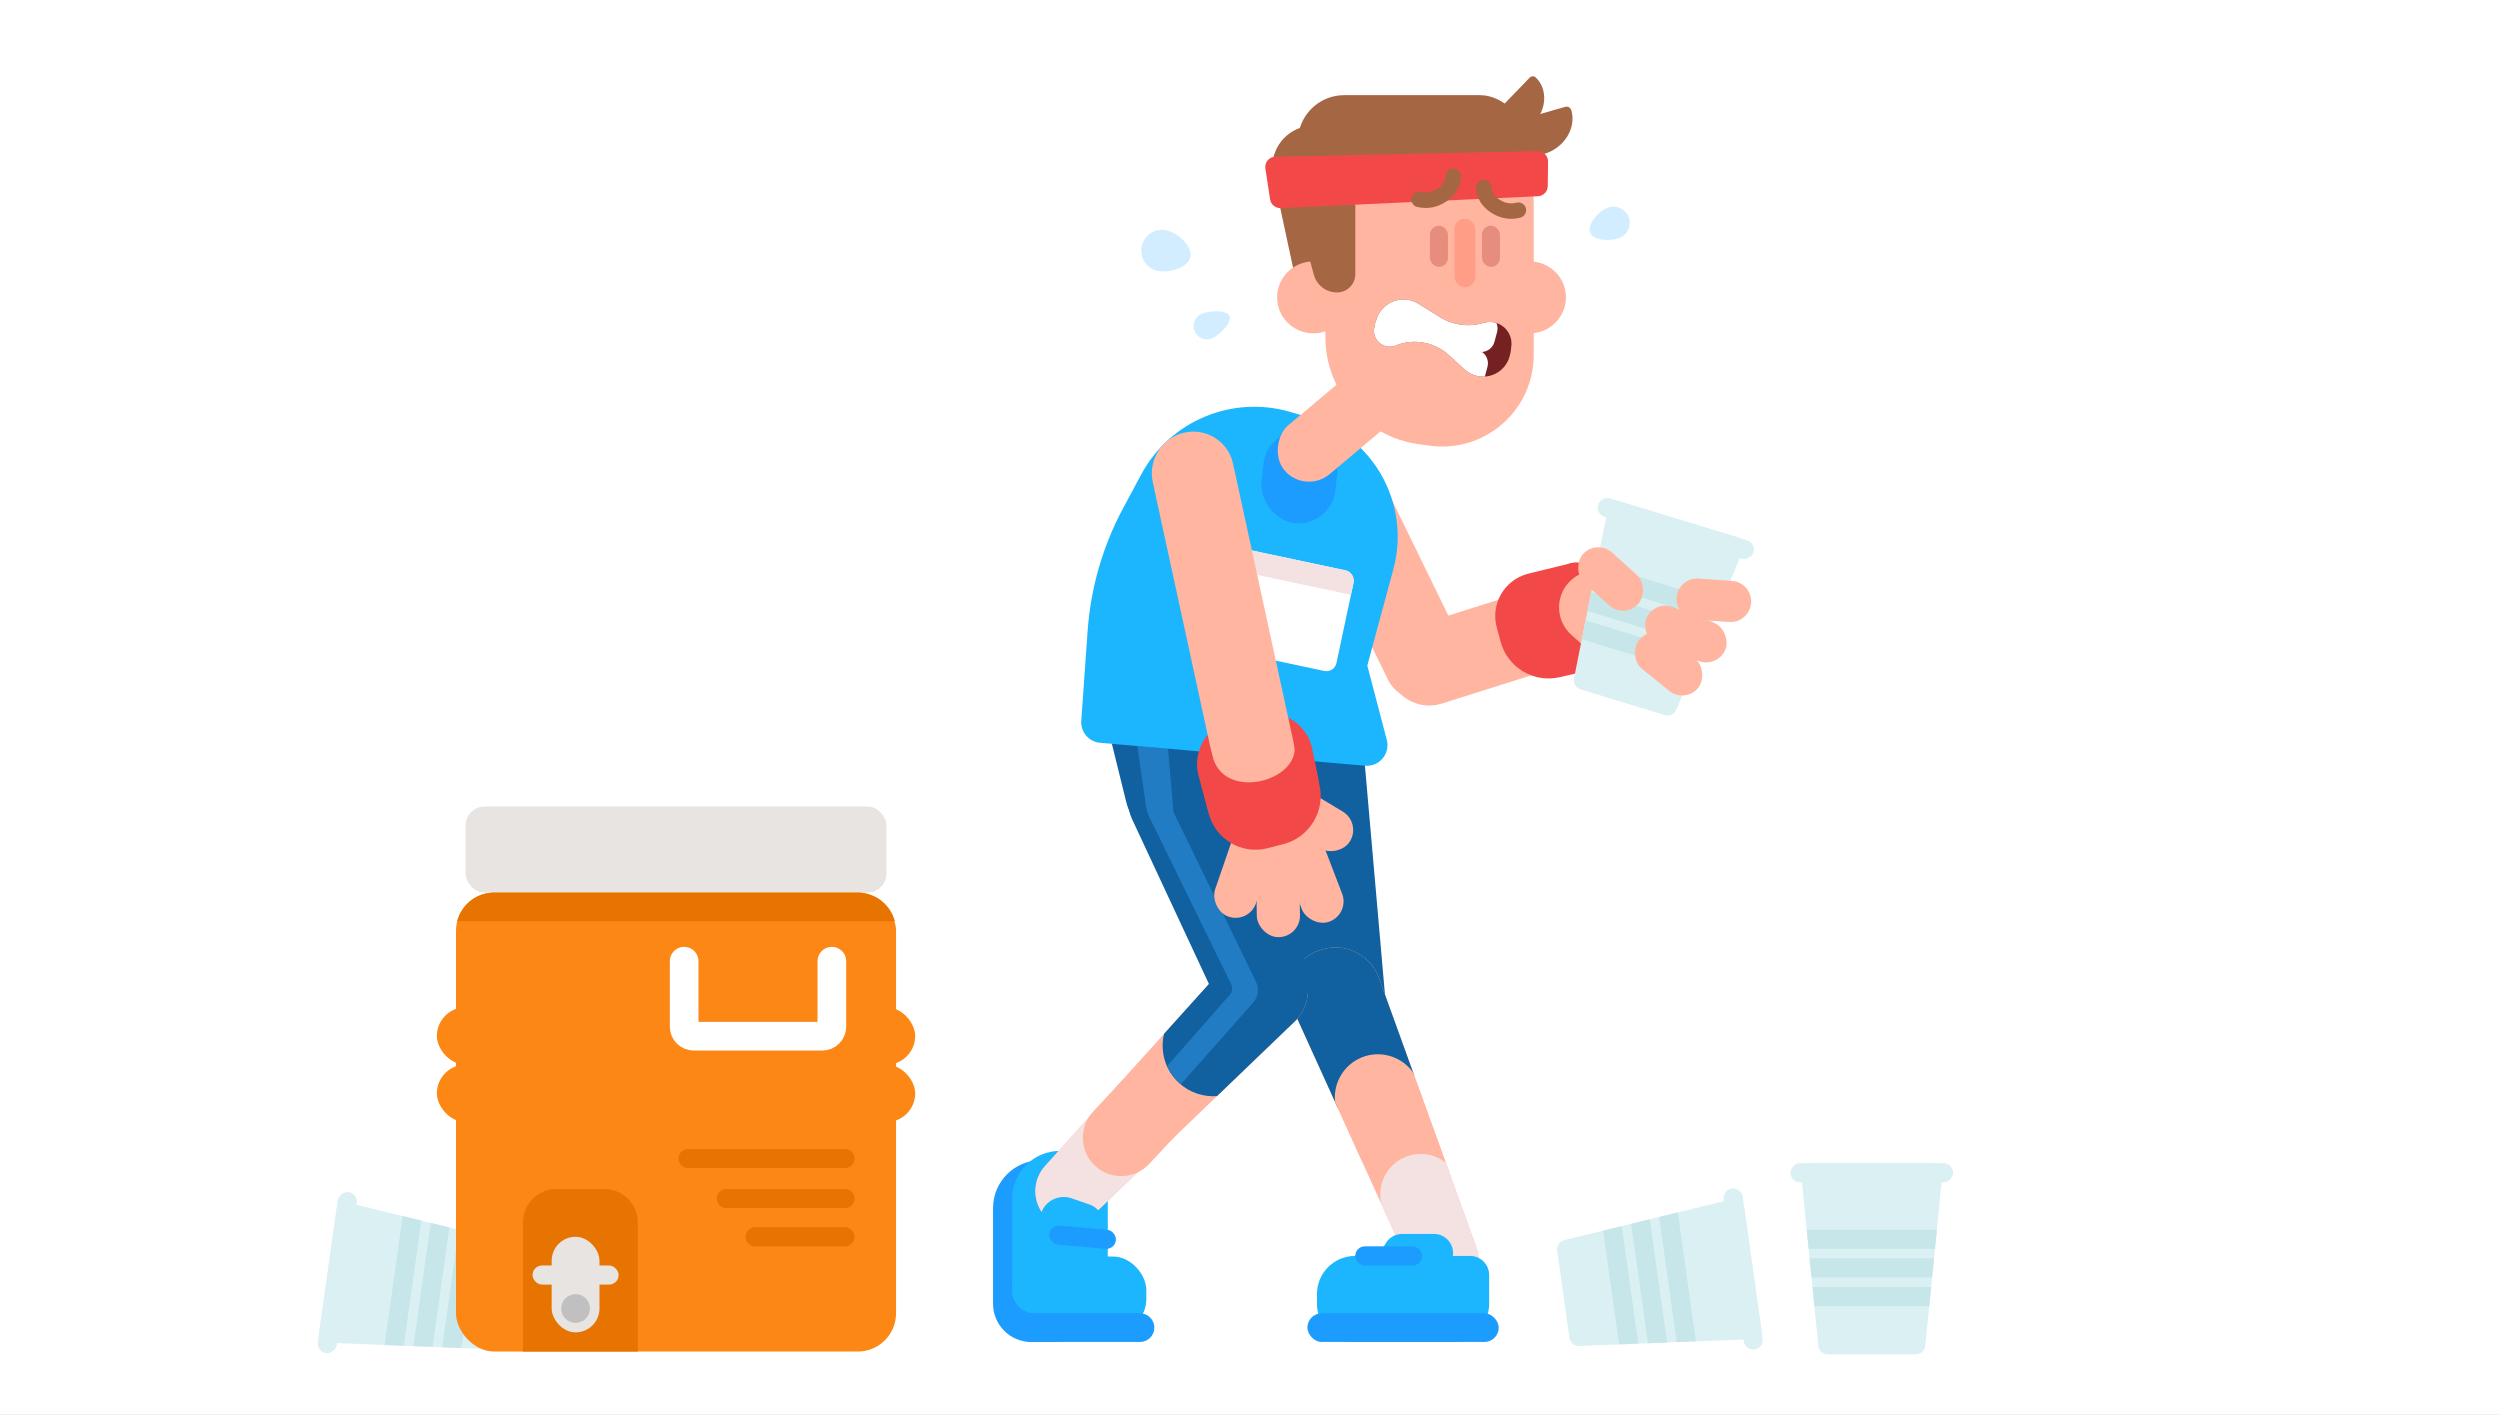 <svg xmlns="http://www.w3.org/2000/svg" xmlns:xlink="http://www.w3.org/1999/xlink" width="288" height="163" viewBox="0 0 288 163">
  <rect x="0" y="0" width="288" height="163" fill="#333333" stroke="none"/>
  <defs>
    <rect id="exp_where_is_the_restroom-a" width="288" height="164"/>
  </defs>
  <g fill="none" fill-rule="evenodd">
    <mask id="exp_where_is_the_restroom-b" fill="#fff">
      <use xlink:href="#exp_where_is_the_restroom-a"/>
    </mask>
    <use fill="#FFF" fill-rule="nonzero" xlink:href="#exp_where_is_the_restroom-a"/>
    <g mask="url(#exp_where_is_the_restroom-b)">
      <g transform="translate(36 8)">
        <rect width="10.759" height="38.413" x="111.585" y="73.846" fill="#1161A0" fill-rule="nonzero" rx="5.346" transform="rotate(-5 116.964 93.052)"/>
        <path fill="#1161A0" fill-rule="nonzero" d="M95.744,67.924 L114.645,67.924 C116.831,67.924 118.735,69.414 119.259,71.536 L120.852,77.991 C121.927,82.346 119.269,86.747 114.915,87.822 C114.278,87.979 113.624,88.059 112.968,88.059 L98.369,88.059 C96.184,88.059 94.28,86.568 93.756,84.446 L91.131,73.815 C90.502,71.267 92.057,68.691 94.605,68.062 C94.978,67.97 95.36,67.924 95.744,67.924 Z"/>
        <g transform="rotate(2 -2786.895 3208.32)">
          <path fill="#FFB59F" fill-rule="nonzero" d="M13.618,0.484 L13.771,0.485 C16.718,0.499 19.097,2.896 19.09,5.842 L19.019,38.905 C19.015,41.029 17.338,42.773 15.216,42.861 L15.216,42.861 C13.099,42.948 11.292,41.344 11.129,39.231 L8.557,5.924 C8.342,3.143 10.422,0.714 13.204,0.499 C13.342,0.488 13.48,0.483 13.618,0.484 Z" transform="rotate(-22 13.816 21.674)"/>
          <path fill="#1161A0" fill-rule="nonzero" d="M17.212,16.068 L8.539,20.112 L3.04,9.041 C1.798,6.543 2.818,3.511 5.316,2.27 C5.44,2.208 5.566,2.152 5.695,2.101 L5.837,2.044 C8.574,0.954 11.678,2.285 12.776,5.019 L17.212,16.068 Z"/>
          <path fill="#FFB59F" fill-rule="nonzero" d="M17.095,15.776 L21.591,26.975 C21.223,28.146 20.423,29.183 19.265,29.825 C16.869,31.153 13.851,30.288 12.523,27.892 L11.38,25.83 L8.216,19.461 C7.929,17.48 8.867,15.44 10.721,14.412 C12.916,13.195 15.634,13.82 17.095,15.776 Z"/>
          <path fill="#F4E2E2" fill-rule="nonzero" d="M21.199,25.998 L25.095,35.701 C25.887,37.672 24.985,39.917 23.051,40.793 C21.121,41.668 18.845,40.857 17.902,38.959 L13.959,31.021 C13.343,28.86 14.37,26.511 16.472,25.531 C18.069,24.786 19.872,25.025 21.199,25.998 Z"/>
        </g>
        <path fill="#1C9CFF" fill-rule="nonzero" d="M78.944,130.623 L89.975,130.623 C92.405,130.623 94.375,132.593 94.375,135.023 L94.375,137.238 C94.375,139.668 92.405,141.638 89.975,141.638 L78.944,141.638 C75.902,141.638 73.436,139.172 73.436,136.13 L73.436,136.13 C73.436,133.089 75.902,130.623 78.944,130.623 Z" transform="rotate(90 83.906 136.13)"/>
        <path fill="#1CB6FF" fill-rule="nonzero" d="M81.699,128.995 L91.628,128.995 C94.058,128.995 96.028,130.965 96.028,133.395 L96.028,137.809 C96.028,139.024 95.043,140.009 93.828,140.009 L81.699,140.009 C78.657,140.009 76.192,137.544 76.192,134.502 L76.192,134.502 C76.192,131.461 78.657,128.995 81.699,128.995 Z" transform="rotate(90 86.11 134.502)"/>
        <rect width="15.429" height="8.741" x="80.628" y="136.752" fill="#1CB6FF" fill-rule="nonzero" rx="3.85"/>
        <path fill="#1C9CFF" fill-rule="nonzero" d="M80.449,143.29 L95.33,143.29 C96.241,143.29 96.98,144.029 96.98,144.94 L96.98,144.944 C96.98,145.855 96.241,146.594 95.33,146.594 L82.614,146.594 L81.673,146.361 C80.925,146.175 80.405,145.497 80.42,144.726 L80.449,143.29 Z"/>
        <g transform="rotate(9 -559.264 594.898)">
          <path fill="#FFB59F" fill-rule="nonzero" d="M16.524,-0.1 L16.524,-0.1 C19.252,-0.1 21.463,2.112 21.463,4.839 C21.463,4.959 21.459,5.078 21.45,5.198 L19.078,37.773 C18.933,39.775 17.192,41.28 15.19,41.134 C15.129,41.13 15.069,41.124 15.009,41.116 L15.009,41.116 C12.843,40.849 11.216,39.009 11.216,36.827 L11.213,5.212 C11.213,2.279 13.591,-0.099 16.524,-0.1 C16.524,-0.1 16.524,-0.1 16.524,-0.1 Z" transform="rotate(33 16.338 20.522)"/>
          <path fill="#F4E2E2" fill-rule="nonzero" d="M17.013,26.229 L9.241,36.482 C8.028,38.082 5.749,38.396 4.149,37.183 C4.101,37.146 4.053,37.108 4.007,37.069 C2.336,35.666 1.974,33.237 3.162,31.407 L9.635,21.437 L17.013,26.229 Z"/>
          <path fill="#FFB59F" fill-rule="nonzero" d="M13.401,15.582 L13.401,15.582 C15.841,15.582 17.819,17.56 17.819,20 L17.819,27.453 C17.819,29.893 15.841,31.871 13.401,31.871 L13.401,31.871 C10.961,31.871 8.983,29.893 8.983,27.453 L8.983,20 C8.983,17.56 10.961,15.582 13.401,15.582 Z" transform="rotate(34 13.4 23.727)"/>
          <path fill="#1161A0" fill-rule="nonzero" d="M21.472,20.348 C19.977,20.703 18.345,20.469 16.954,19.566 C15.1,18.362 14.158,16.281 14.32,14.222 L20.379,4.891 C21.976,2.43 25.265,1.731 27.725,3.328 L27.726,3.329 C30.013,4.814 30.664,7.873 29.178,10.16 C29.113,10.261 29.044,10.359 28.972,10.454 L21.472,20.348 Z"/>
        </g>
        <path fill="#1161A0" fill-rule="nonzero" d="M104.178,77.249 L106.29,77.289 C109.242,77.345 111.589,79.784 111.532,82.736 C111.531,82.831 111.526,82.925 111.52,83.019 L109.847,106.195 C109.645,108.99 107.318,111.156 104.514,111.156 L104.076,111.156 C101.123,111.156 98.73,108.762 98.73,105.81 L98.73,82.594 C98.73,79.641 101.123,77.248 104.076,77.248 C104.11,77.248 104.144,77.248 104.178,77.249 Z" transform="rotate(-25 105.131 94.202)"/>
        <g transform="rotate(29 -12.136 244.957)">
          <path fill="#F34848" fill-rule="nonzero" d="M35.711,3.583 L35.847,3.575 C37.136,3.506 38.237,4.495 38.306,5.784 C38.308,5.826 38.31,5.868 38.31,5.909 L38.31,6.241 C38.31,7.547 37.288,8.625 35.983,8.695 L35.847,8.703 C34.558,8.772 33.457,7.783 33.388,6.494 C33.386,6.452 33.385,6.41 33.385,6.369 L33.385,6.037 C33.385,4.731 34.407,3.653 35.711,3.583 Z" transform="rotate(-15 35.847 6.139)"/>
          <rect width="9.487" height="31.741" x="11.062" y=".137" fill="#FFB59F" fill-rule="nonzero" rx="4.744" transform="rotate(-55 15.806 16.008)"/>
          <path fill="#FFB59F" fill-rule="nonzero" d="M47.193,8.836 C47.065,12.277 46.191,14.323 44.572,14.974 L24.767,23.191 C22.338,24.167 19.573,23 18.592,20.586 C17.61,18.172 18.784,15.424 21.213,14.448 L41.018,6.231 C42.637,5.58 44.695,6.449 47.193,8.836 Z" transform="rotate(-24 32.719 14.779)"/>
          <path fill="#F34848" fill-rule="nonzero" d="M28.867,7.419 C29.764,6.262 30.222,5.833 30.239,6.132 C30.239,6.132 30.239,6.132 30.239,6.132 L30.239,6.132 C30.375,8.468 32.38,10.251 34.716,10.115 C35.497,10.07 36.25,9.809 36.892,9.362 L39.641,7.446 C40.139,7.099 40.825,7.221 41.172,7.72 C41.301,7.904 41.37,8.124 41.37,8.349 L41.37,11.749 C41.37,14.823 38.939,17.348 35.867,17.463 L34.149,17.528 C31.375,17.632 29.042,15.468 28.937,12.694 C28.936,12.653 28.935,12.612 28.934,12.57 Z" transform="rotate(48 35.119 11.786)"/>
        </g>
        <path fill="#217CC4" fill-rule="nonzero" d="M105.794,78.433 L109.341,78.314 L107.975,85.178 C107.886,85.627 107.728,86.058 107.505,86.458 L97.102,105.162 C96.886,105.55 96.925,106.03 97.2,106.378 L103.989,114.977 C103.695,115.473 103.444,115.842 103.236,116.084 C103.028,116.326 102.717,116.623 102.303,116.977 L94.475,107.151 C93.921,106.456 93.84,105.495 94.27,104.716 L104.683,85.873 C104.748,85.755 104.791,85.626 104.81,85.493 L105.794,78.433 Z" transform="scale(-1 1) rotate(-3 0 3980.208)"/>
        <g transform="translate(86.09 35.842)">
          <path fill="#1CB6FF" fill-rule="nonzero" d="M22.55,3.228 L24.683,3.421 C32.475,4.126 38.266,10.943 37.702,18.747 L36.873,30.222 L40.712,38.199 C41.281,39.382 40.784,40.801 39.601,41.37 C39.356,41.488 39.092,41.563 38.822,41.592 L8.35,44.828 C7.059,44.965 5.897,44.041 5.74,42.753 L4.484,32.466 C3.882,27.532 4.332,22.526 5.803,17.779 L7.109,13.566 C9.173,6.908 15.609,2.599 22.55,3.228 Z" transform="rotate(11 22.586 24.004)"/>
          <rect width="8.569" height="10.66" x="23.321" y="5.791" fill="#1C9CFF" fill-rule="nonzero" rx="4.285" transform="rotate(6 27.606 11.121)"/>
          <g fill-rule="nonzero" transform="rotate(4 -244.35 239.251)">
            <rect width="16.736" height="11.844" x=".783" y="1.998" fill="#FFF" rx="1.188" transform="rotate(8 9.15 7.92)"/>
            <path fill="#F4E2E2" d="M17.896,5.82 L1.323,3.491 L1.523,2.068 C1.614,1.418 2.215,0.965 2.865,1.057 L17.085,3.055 C17.735,3.146 18.187,3.747 18.096,4.397 L17.896,5.82 Z"/>
          </g>
        </g>
        <g transform="translate(95.043 39.928)">
          <path fill="#F34848" fill-rule="nonzero" d="M12.3,34.505 L15.355,34.571 C18.145,34.631 20.368,36.921 20.346,39.712 L20.318,43.232 C20.311,44.087 19.651,44.796 18.798,44.863 L8.888,45.65 C7.979,45.722 7.184,45.044 7.112,44.135 C7.111,44.121 7.11,44.107 7.11,44.092 L6.896,40.083 C6.741,37.161 8.983,34.667 11.905,34.511 C12.036,34.504 12.168,34.502 12.3,34.505 Z" transform="rotate(-12 13.617 40.08)"/>
          <path fill="#FFB59F" fill-rule="nonzero" d="M11.48,1.299 L11.48,1.299 C14.066,1.299 16.162,3.395 16.162,5.981 C16.162,6.001 16.162,6.021 16.162,6.042 L15.577,50.763 C15.543,53.392 13.402,55.506 10.772,55.506 L10.772,55.506 C8.186,55.506 6.09,53.41 6.09,50.824 C6.09,50.803 6.09,50.783 6.09,50.763 L6.674,6.042 C6.709,3.412 8.85,1.299 11.48,1.299 Z" transform="rotate(-13 11.126 28.402)"/>
          <rect width="4.972" height="13.836" x="10.251" y="44.21" fill="#FFB59F" fill-rule="nonzero" rx="2.475" transform="rotate(19 12.737 51.128)"/>
          <rect width="4.972" height="13.836" x="13.666" y="46.197" fill="#FFB59F" fill-rule="nonzero" rx="2.475" transform="rotate(-1 16.151 53.115)"/>
          <rect width="4.972" height="13.836" x="17.172" y="44.855" fill="#FFB59F" fill-rule="nonzero" rx="2.475" transform="rotate(-21 19.658 51.773)"/>
          <rect width="4.972" height="9.883" x="17.763" y="41.483" fill="#FFB59F" fill-rule="nonzero" rx="2.475" transform="rotate(-59 20.249 46.425)"/>
          <path fill="#F34848" fill-rule="nonzero" d="M9.57,36.612 L14.87,36.453 C17.972,36.36 20.587,38.749 20.773,41.847 L20.885,43.714 C21.07,46.782 18.732,49.419 15.663,49.603 C15.649,49.604 15.634,49.605 15.62,49.606 L10.299,49.884 C10.112,49.894 9.926,49.859 9.755,49.783 C7.094,48.603 6.901,47.98 9.176,47.915 C14.753,47.754 14.023,38.312 9.617,38.41 C9.617,38.41 9.617,38.41 9.617,38.41 L9.617,38.41 C9.121,38.421 8.709,38.028 8.698,37.531 C8.687,37.037 9.077,36.627 9.57,36.612 Z" transform="rotate(79 14.25 43.168)"/>
        </g>
        <g transform="scale(-1 1) rotate(-17 96.345 584.203)">
          <path fill="#DBF0F3" fill-rule="nonzero" d="M2.318,0.913 L16.417,0.913 C17.025,0.913 17.517,1.406 17.517,2.013 C17.517,2.05 17.515,2.086 17.512,2.123 L15.528,21.952 C15.471,22.514 14.998,22.942 14.433,22.942 L4.302,22.942 C3.736,22.942 3.263,22.514 3.207,21.952 L1.223,2.123 C1.163,1.518 1.604,0.979 2.208,0.919 C2.244,0.915 2.281,0.913 2.318,0.913 Z"/>
          <polygon fill="#C7E6EA" fill-rule="nonzero" points="16.205 15.178 15.985 17.381 2.75 17.381 2.529 15.178 16.205 15.178"/>
          <polygon fill="#C7E6EA" fill-rule="nonzero" points="16.536 11.874 16.316 14.077 2.419 14.077 2.199 11.874 16.536 11.874"/>
          <polygon fill="#C7E6EA" fill-rule="nonzero" points="16.867 8.569 16.646 10.772 2.088 10.772 1.868 8.569 16.867 8.569"/>
          <rect width="18.735" height="2.203" y=".913" fill="#DBF0F3" fill-rule="nonzero" rx="1.101"/>
        </g>
        <g transform="translate(95 15)">
          <path fill="#D2EDFF" fill-rule="nonzero" d="M3.333,8.844 C4.654,8.844 5.724,6.783 5.724,5.475 C5.724,4.167 4.654,3.106 3.333,3.106 C2.013,3.106 0.942,4.167 0.942,5.475 C0.942,6.783 2.013,8.844 3.333,8.844 Z" transform="rotate(-77 3.333 5.975)"/>
          <path fill="#D2EDFF" fill-rule="nonzero" d="M54.891,4.747 C55.935,4.747 56.782,3.908 56.782,2.873 C56.782,1.839 55.935,1 54.891,1 C53.847,1 52,1.839 52,2.873 C52,3.908 53.847,4.747 54.891,4.747 Z" transform="rotate(-23 54.39 2.873)"/>
          <path fill="#D2EDFF" fill-rule="nonzero" d="M7.982,15.828 C8.837,15.828 10.825,15.141 10.825,14.294 C10.825,13.447 8.837,12.76 7.982,12.76 C7.127,12.76 6.434,13.447 6.434,14.294 C6.434,15.141 7.127,15.828 7.982,15.828 Z" transform="rotate(-24 8.63 14.294)"/>
        </g>
        <rect width="8.76" height="4.738" x="151.846" y="66.116" fill="#FFB59F" fill-rule="nonzero" rx="2.369" transform="rotate(-141 156.226 68.485)"/>
        <rect width="9.776" height="4.738" x="153.325" y="62.669" fill="#FFB59F" fill-rule="nonzero" rx="2.369" transform="rotate(-159 158.213 65.038)"/>
        <path fill="#FFB59F" fill-rule="nonzero" d="M159.507,58.782 L163.369,58.782 C164.677,58.782 165.738,59.843 165.738,61.151 L165.738,61.151 C165.738,62.46 164.677,63.52 163.369,63.52 L159.507,63.52 C158.198,63.52 157.138,62.46 157.138,61.151 L157.138,61.151 C157.138,59.843 158.198,58.782 159.507,58.782 Z" transform="rotate(-176 161.438 61.151)"/>
        <rect width="8.572" height="4.738" x="145.257" y="56.331" fill="#FFB59F" fill-rule="nonzero" rx="2.369" transform="rotate(42 149.543 58.7)"/>
        <g transform="scale(-1 1) rotate(-82 1.124 169.83)">
          <path fill="#DBF0F3" fill-rule="nonzero" d="M2.318,-4.55301318e-13 L16.417,-4.48974191e-13 C17.025,-4.4908579e-13 17.517,0.492 17.517,1.1 C17.517,1.137 17.515,1.173 17.512,1.21 L15.528,21.038 C15.471,21.601 14.998,22.029 14.433,22.029 L4.302,22.029 C3.736,22.029 3.263,21.601 3.207,21.038 L1.223,1.21 C1.163,0.605 1.604,0.066 2.208,0.005 C2.244,0.002 2.281,-4.55628811e-13 2.318,-4.55635529e-13 Z"/>
          <polygon fill="#C7E6EA" fill-rule="nonzero" points="16.205 14.265 15.985 16.468 2.75 16.468 2.529 14.265 16.205 14.265"/>
          <polygon fill="#C7E6EA" fill-rule="nonzero" points="16.536 10.961 16.316 13.163 2.419 13.163 2.199 10.961 16.536 10.961"/>
          <polygon fill="#C7E6EA" fill-rule="nonzero" points="16.867 7.656 16.646 9.859 2.088 9.859 1.868 7.656 16.867 7.656"/>
          <rect width="18.735" height="2.203" fill="#DBF0F3" fill-rule="nonzero" rx="1.101"/>
        </g>
        <g transform="matrix(-1 0 0 1 189 126)">
          <path fill="#DBF0F3" fill-rule="nonzero" d="M2.318,-4.55301318e-13 L16.417,-4.48974191e-13 C17.025,-4.4908579e-13 17.517,0.492 17.517,1.1 C17.517,1.137 17.515,1.173 17.512,1.21 L15.528,21.038 C15.471,21.601 14.998,22.029 14.433,22.029 L4.302,22.029 C3.736,22.029 3.263,21.601 3.207,21.038 L1.223,1.21 C1.163,0.605 1.604,0.066 2.208,0.005 C2.244,0.002 2.281,-4.55628811e-13 2.318,-4.55635529e-13 Z"/>
          <polygon fill="#C7E6EA" fill-rule="nonzero" points="16.205 14.265 15.985 16.468 2.75 16.468 2.529 14.265 16.205 14.265"/>
          <polygon fill="#C7E6EA" fill-rule="nonzero" points="16.536 10.961 16.316 13.163 2.419 13.163 2.199 10.961 16.536 10.961"/>
          <polygon fill="#C7E6EA" fill-rule="nonzero" points="16.867 7.656 16.646 9.859 2.088 9.859 1.868 7.656 16.867 7.656"/>
          <rect width="18.735" height="2.203" fill="#DBF0F3" fill-rule="nonzero" rx="1.101"/>
        </g>
        <g transform="rotate(-82 85.202 73.598)">
          <path fill="#DBF0F3" fill-rule="nonzero" d="M2.318,-4.55301318e-13 L16.417,-4.48974191e-13 C17.025,-4.4908579e-13 17.517,0.492 17.517,1.1 C17.517,1.137 17.515,1.173 17.512,1.21 L15.528,21.038 C15.471,21.601 14.998,22.029 14.433,22.029 L4.302,22.029 C3.736,22.029 3.263,21.601 3.207,21.038 L1.223,1.21 C1.163,0.605 1.604,0.066 2.208,0.005 C2.244,0.002 2.281,-4.55628811e-13 2.318,-4.55635529e-13 Z"/>
          <polygon fill="#C7E6EA" fill-rule="nonzero" points="16.205 14.265 15.985 16.468 2.75 16.468 2.529 14.265 16.205 14.265"/>
          <polygon fill="#C7E6EA" fill-rule="nonzero" points="16.536 10.961 16.316 13.163 2.419 13.163 2.199 10.961 16.536 10.961"/>
          <polygon fill="#C7E6EA" fill-rule="nonzero" points="16.867 7.656 16.646 9.859 2.088 9.859 1.868 7.656 16.867 7.656"/>
          <rect width="18.735" height="2.203" fill="#DBF0F3" fill-rule="nonzero" rx="1.101"/>
        </g>
        <rect width="7.374" height="15.398" x="114.18" y="33.523" fill="#FFB59F" fill-rule="nonzero" rx="3.687" transform="rotate(50 117.866 41.222)"/>
        <g transform="translate(109.728 .493)">
          <rect width="26.299" height="10.66" x="3.787" y="2.47" fill="#A56644" fill-rule="nonzero" rx="5.33"/>
          <path fill="#A56644" fill-rule="nonzero" d="M5.609,5.977 L25.74,6.015 C28.361,6.02 30.483,8.146 30.483,10.767 L30.483,21.621 C30.483,24.16 28.487,26.251 25.95,26.368 L8.328,27.179 C6.008,27.286 3.95,25.7 3.463,23.429 L0.954,11.725 C0.404,9.159 2.038,6.633 4.604,6.083 C4.934,6.012 5.271,5.976 5.609,5.977 Z"/>
          <path fill="#FFB59F" fill-rule="nonzero" d="M11.275,11.455 L25.772,10.124 C28.386,9.884 30.699,11.808 30.939,14.422 C30.952,14.566 30.959,14.711 30.959,14.856 L30.959,32.39 C30.959,38.222 26.231,42.951 20.398,42.951 C19.916,42.951 19.435,42.918 18.958,42.852 L17.73,42.683 C11.556,41.833 6.957,36.557 6.957,30.325 L6.957,16.187 C6.957,13.731 8.829,11.679 11.275,11.455 Z"/>
          <ellipse cx="5.58" cy="25.763" fill="#FFB59F" fill-rule="nonzero" rx="4.184" ry="4.146"/>
          <ellipse cx="30.483" cy="25.763" fill="#FFB59F" fill-rule="nonzero" rx="4.184" ry="4.146"/>
          <rect width="2.391" height="7.899" x="21.833" y="16.696" fill="#FF9D87" fill-rule="nonzero" rx="1.188"/>
          <rect width="2.079" height="4.738" x="18.999" y="17.513" fill="#E78D7D" fill-rule="nonzero" rx="1.039"/>
          <rect width="2.079" height="4.738" x="24.994" y="17.507" fill="#E78D7D" fill-rule="nonzero" rx="1.039"/>
          <path fill="#A56644" fill-rule="nonzero" d="M6.499,11.946 L7.117,11.946 C8.934,11.946 10.406,13.418 10.406,15.235 L10.406,23.084 C10.406,24.252 9.46,25.198 8.292,25.198 L8.292,25.198 C7.045,25.198 5.952,24.362 5.626,23.158 L3.613,15.717 C3.181,14.123 4.124,12.481 5.718,12.05 C5.973,11.981 6.235,11.946 6.499,11.946 Z"/>
          <path fill="#A56644" fill-rule="nonzero" d="M27.768,4.77 L35.35,4.77 C35.668,4.77 35.926,5.028 35.926,5.346 C35.926,5.346 35.926,5.346 35.926,5.346 C35.926,7.586 33.807,9.311 31.571,9.311 C29.328,9.311 27.213,7.575 27.213,5.325 C27.213,5.325 27.213,5.325 27.213,5.325 L27.213,5.325 C27.213,5.018 27.462,4.77 27.768,4.77 Z" transform="rotate(-16 31.57 7.04)"/>
          <path fill="#A56644" fill-rule="nonzero" d="M26.316,2.216 L32.922,2.216 C33.199,2.216 33.424,2.441 33.424,2.718 C33.424,2.718 33.424,2.718 33.424,2.718 C33.424,4.67 31.577,6.173 29.629,6.173 C27.675,6.173 25.832,4.66 25.832,2.7 C25.832,2.7 25.832,2.7 25.832,2.7 L25.832,2.7 C25.832,2.432 26.049,2.216 26.316,2.216 Z" transform="rotate(-46 29.628 4.194)"/>
          <path fill="#F34848" fill-rule="nonzero" d="M1.192,9.557 L31.395,8.918 C32.051,8.904 32.594,9.424 32.608,10.08 C32.608,10.093 32.609,10.106 32.608,10.119 L32.575,12.943 C32.567,13.572 32.07,14.086 31.441,14.115 L1.815,15.478 C1.208,15.506 0.678,15.071 0.586,14.471 L0.043,10.924 C-0.057,10.276 0.389,9.669 1.037,9.57 C1.088,9.562 1.14,9.558 1.192,9.557 Z"/>
          <path stroke="#A56644" stroke-linecap="round" stroke-width="1.782" d="M17.503,13.307 C18.279,12.739 19.157,12.55 20.138,12.74 C21.119,12.929 21.797,13.423 22.172,14.219" transform="scale(1 -1) rotate(23 85.915 0)"/>
          <path stroke="#A56644" stroke-linecap="round" stroke-width="1.782" d="M24.745,14.58 C25.52,14.011 26.399,13.822 27.379,14.012 C28.36,14.202 29.038,14.695 29.413,15.491" transform="rotate(-158 27.079 14.716)"/>
          <g fill-rule="nonzero" transform="rotate(15 -87.916 62.321)">
            <path fill="#752121" d="M4.809,0.39 L7.596,1.237 C9.288,1.751 11.12,1.511 12.622,0.578 L12.622,0.578 C13.794,-0.149 15.333,0.211 16.06,1.383 C16.213,1.629 16.322,1.901 16.382,2.185 C16.475,2.628 16.522,3.07 16.522,3.513 C16.522,3.513 16.522,3.513 16.522,3.513 L16.522,3.513 C16.522,5.261 15.104,6.679 13.355,6.679 C12.851,6.679 12.354,6.558 11.906,6.327 L9.693,5.188 C7.705,4.163 5.306,4.368 3.519,5.713 L3.519,5.713 C2.715,6.32 1.571,6.159 0.965,5.354 C0.726,5.037 0.598,4.652 0.598,4.256 L0.598,3.512 C0.598,1.71 2.059,0.249 3.861,0.249 C4.182,0.249 4.502,0.297 4.809,0.39 Z"/>
            <path fill="#FFF" d="M14.055,0.205 C14.272,0.475 14.401,0.819 14.401,1.192 L14.401,2.363 C14.401,3.236 13.694,3.943 12.821,3.943 L0.598,3.943 L0.598,3.512 C0.598,1.71 2.059,0.249 3.861,0.249 C4.182,0.249 4.502,0.297 4.809,0.39 L7.596,1.237 C9.288,1.751 11.12,1.511 12.622,0.578 C13.068,0.301 13.568,0.182 14.055,0.205 Z"/>
            <path fill="#FFF" d="M14.368,6.513 C14.05,6.62 13.71,6.679 13.355,6.679 C12.851,6.679 12.354,6.558 11.906,6.327 L9.693,5.188 C7.705,4.163 5.306,4.368 3.519,5.713 C2.715,6.32 1.571,6.159 0.965,5.354 C0.726,5.037 0.598,4.652 0.598,4.256 L0.598,3.767 L12.788,3.767 C13.661,3.767 14.368,4.475 14.368,5.347 L14.368,6.513 Z"/>
          </g>
        </g>
        <g transform="translate(14.327 84.913)">
          <rect width="48.49" height="9.913" x="3.306" fill="#E7E4E1" fill-rule="nonzero" rx="2.2"/>
          <rect width="50.694" height="52.87" x="2.204" y="9.913" fill="#FC8715" fill-rule="nonzero" rx="4.4"/>
          <path fill="#E77301" fill-rule="nonzero" d="M52.76 13.217L2.342 13.217C2.829 11.317 4.552 9.913 6.604 9.913L48.498 9.913C50.55 9.913 52.274 11.317 52.76 13.217zM23.143 62.783L9.918 62.783 9.918 47.908C9.918 45.782 11.642 44.058 13.768 44.058L19.293 44.058C21.419 44.058 23.143 45.782 23.143 47.908L23.143 62.783z"/>
          <rect width="5.51" height="11.014" x="13.224" y="49.565" fill="#E7E4E1" fill-rule="nonzero" rx="2.755"/>
          <rect width="9.918" height="2.203" x="11.02" y="52.87" fill="#E7E4E1" fill-rule="nonzero" rx="1.101"/>
          <path fill="#C0C0C0" fill-rule="nonzero" d="M15.98,59.478 C16.893,59.478 17.633,58.739 17.633,57.826 C17.633,56.914 16.893,56.174 15.98,56.174 C15.067,56.174 14.327,56.914 14.327,57.826 C14.327,58.739 15.067,59.478 15.98,59.478 Z"/>
          <rect width="55.102" height="6.609" y="29.739" fill="#FC8715" fill-rule="nonzero" rx="3.304"/>
          <rect width="55.102" height="6.609" y="23.13" fill="#FC8715" fill-rule="nonzero" rx="3.304"/>
          <path stroke="#FFF" stroke-linecap="round" stroke-linejoin="round" stroke-width="3.3" d="M28.488,17.816 L28.488,25.36 C28.488,25.967 28.981,26.46 29.588,26.46 L44.404,26.46 C45.011,26.46 45.504,25.967 45.504,25.36 L45.504,17.816"/>
          <path stroke="#E77301" stroke-linecap="round" stroke-width="2.2" d="M28.94 40.548L47.019 40.548M33.348 45.159L47.019 45.159M36.654 49.565L47.019 49.565"/>
        </g>
        <path fill="#1CB6FF" fill-rule="nonzero" d="M120.114,136.681 L133.351,136.681 C134.566,136.681 135.551,137.666 135.551,138.881 L135.551,142.194 C135.551,144.624 133.581,146.594 131.151,146.594 L120.114,146.594 C117.684,146.594 115.714,144.624 115.714,142.194 L115.714,141.081 C115.714,138.651 117.684,136.681 120.114,136.681 Z"/>
        <path fill="#1CB6FF" fill-rule="nonzero" d="M125.525,134.15 L129.194,134.15 C130.409,134.15 131.394,135.135 131.394,136.35 C131.394,136.54 131.369,136.729 131.32,136.913 L130.94,138.349 C130.684,139.314 129.811,139.986 128.813,139.986 L124.207,139.986 C123.139,139.986 122.274,139.12 122.274,138.053 C122.274,137.706 122.367,137.366 122.544,137.068 L123.632,135.229 C124.028,134.56 124.748,134.15 125.525,134.15 Z"/>
        <rect width="7.714" height="2.203" x="120.122" y="135.58" fill="#1C9CFF" fill-rule="nonzero" rx="1.1"/>
        <rect width="22.041" height="3.304" x="114.612" y="143.29" fill="#1C9CFF" fill-rule="nonzero" rx="1.652"/>
        <rect width="7.714" height="5.507" x="83.725" y="130.252" fill="#1CB6FF" fill-rule="nonzero" rx="2.754" transform="rotate(19 87.582 133.005)"/>
        <rect width="7.714" height="2.203" x="84.855" y="133.425" fill="#1C9CFF" fill-rule="nonzero" rx="1.1" transform="rotate(5 88.712 134.526)"/>
        <path stroke="#1C9CFF" stroke-width="1.1" d="M82.867,143.841 L82.847,143.839 C81.336,143.651 80.164,142.427 80.042,140.909"/>
      </g>
    </g>
  </g>
</svg>
